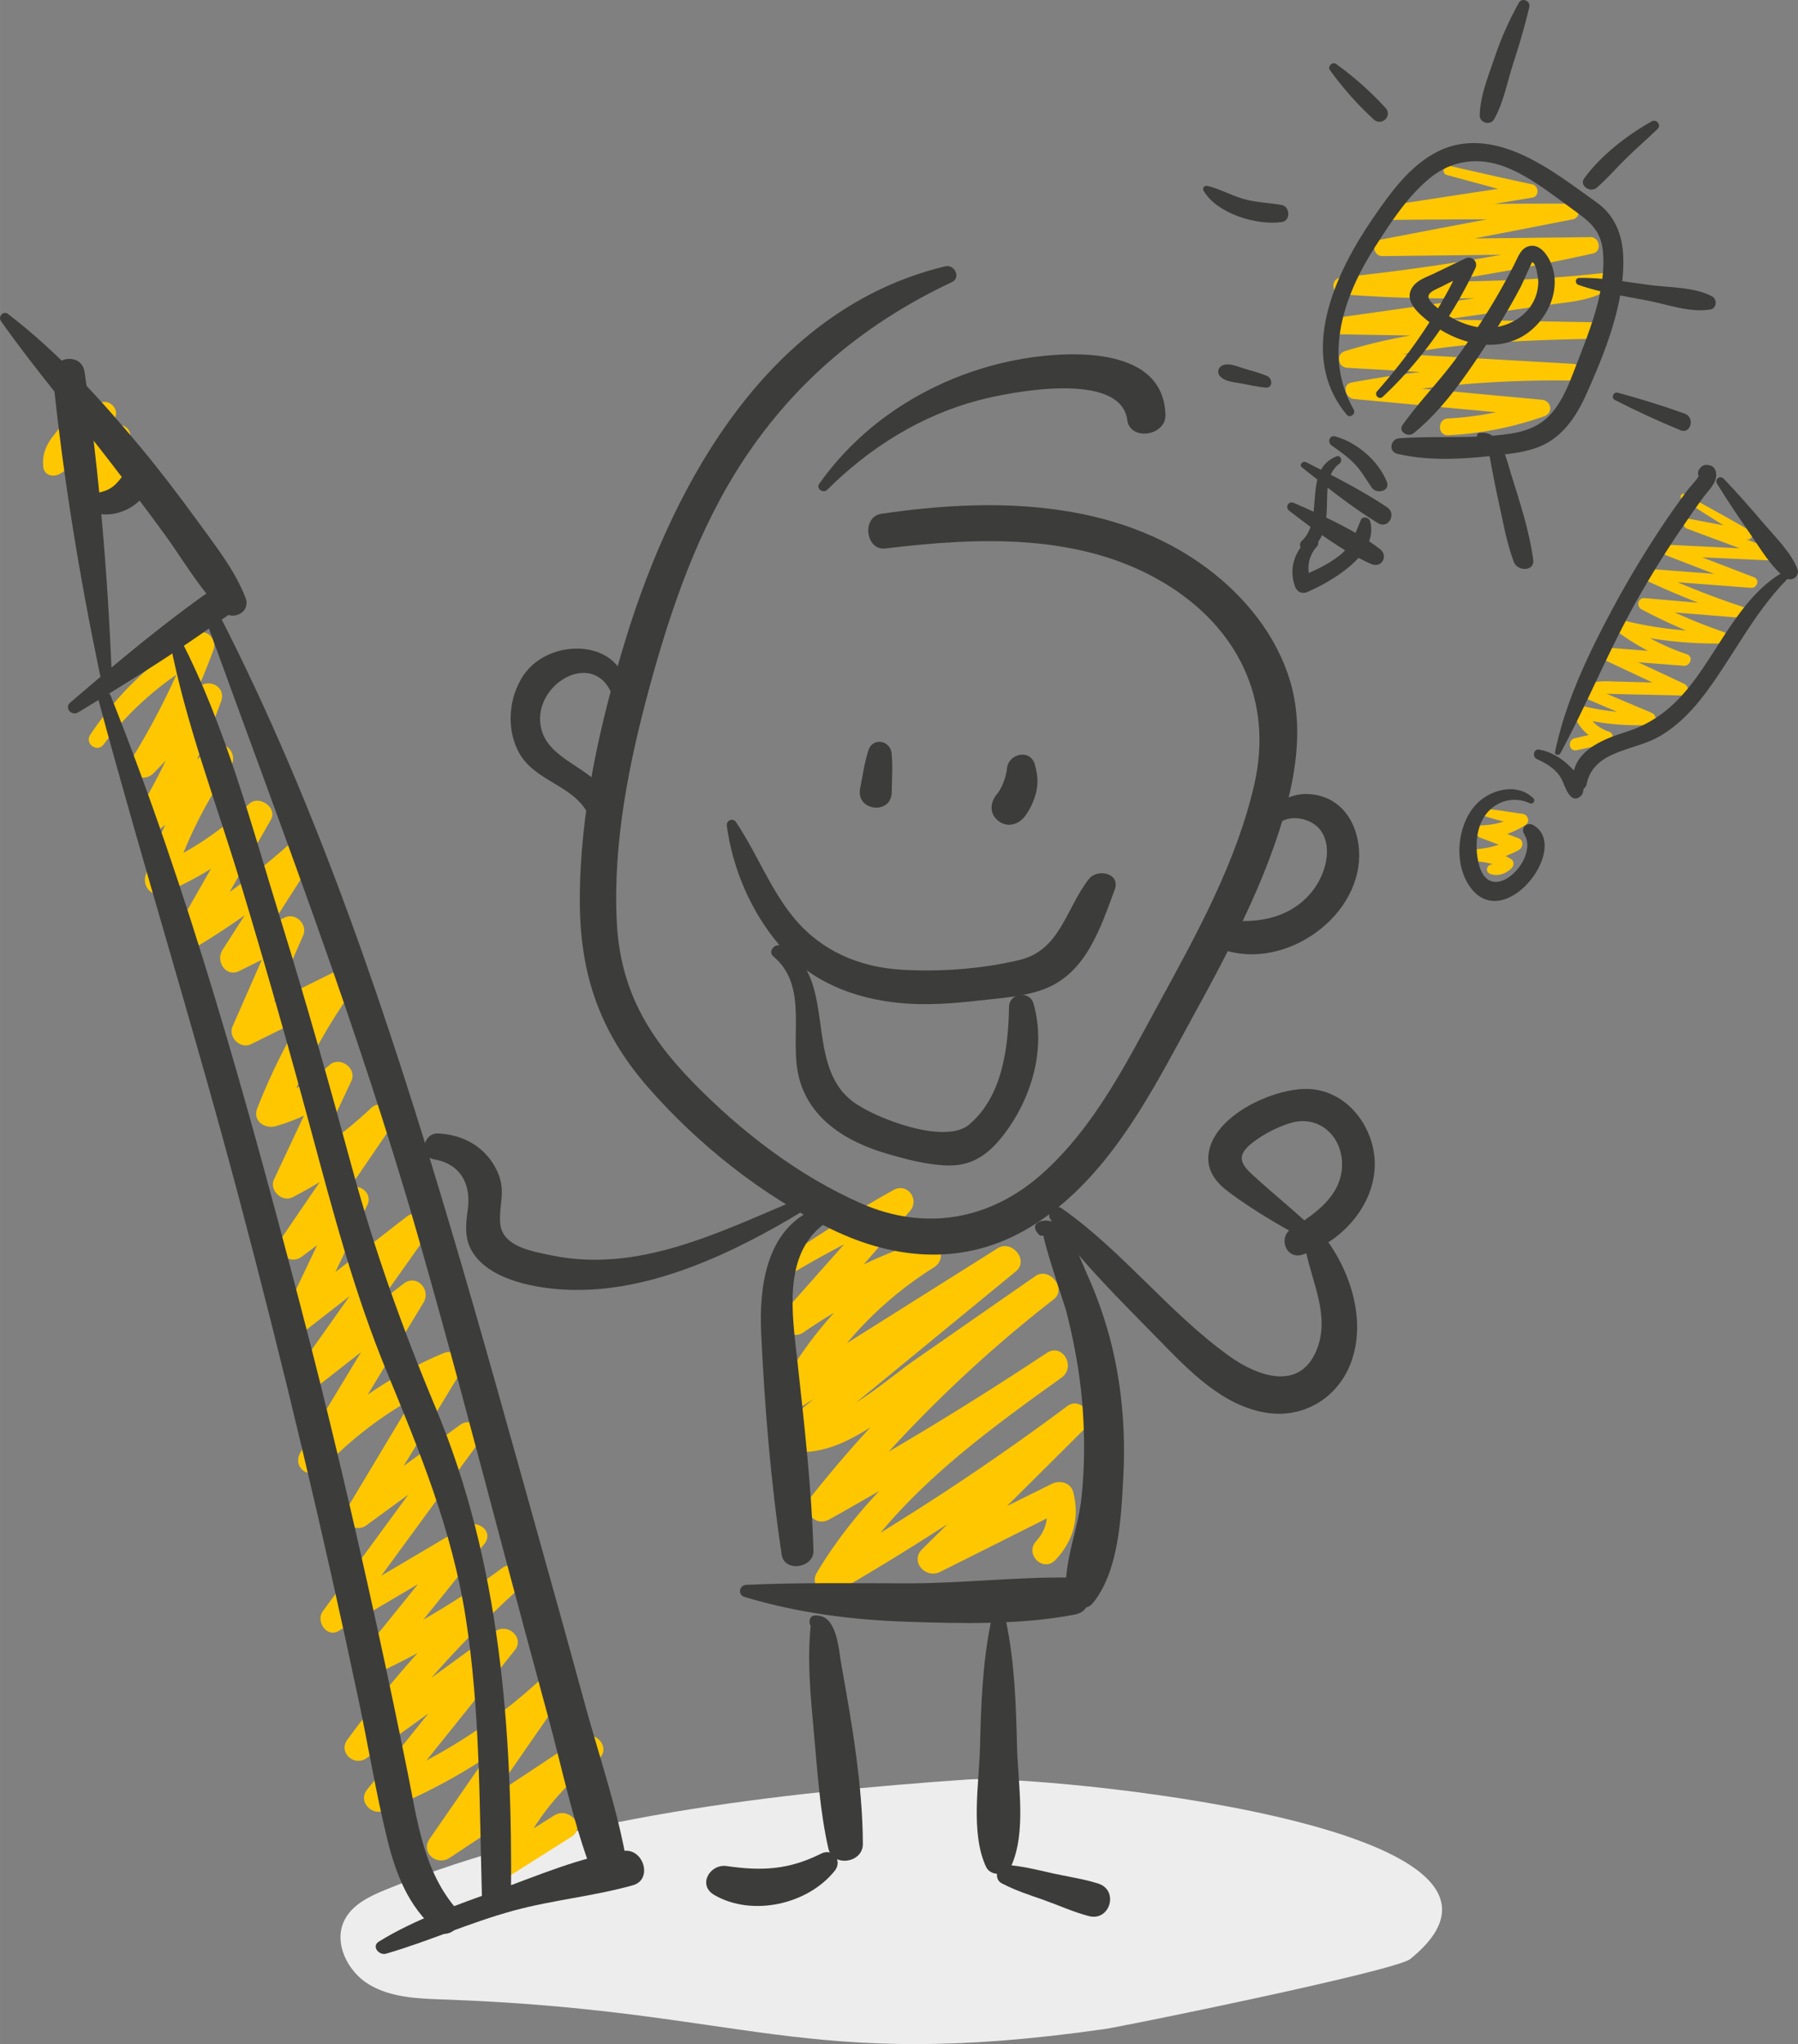 <svg id="編集モード" xmlns="http://www.w3.org/2000/svg" width="1303.5mm" height="1481.9mm" viewBox="0 0 3694.9 4200.7">
  <rect x="0" y="0" width="3694.9" height="4200.7" fill="#808080" stroke="none"/>
  <defs>
    <style>
      .cls-1 {
        fill: #fec700;
      }

      .cls-2 {
        fill: #3c3c3b;
      }

      .cls-3 {
        fill: #ededed;
      }
    </style>
  </defs>
  <title>1</title>
  <path class="cls-1" d="M3455.8,1024.8q64.3,41.7,129.8,81.9l7.2-17.4-121-23.1c-11.8-2.3-16.6,15.8-5.4,20q87.4,32.7,175.2,65.1c1.9-7,3.8-14,5.6-21L3430,1119.6c-12.4-.6-18.8,16.8-5.9,21.7q85.7,33.2,171.2,65.9c2-7.3,3.9-14.6,5.9-21.9L3384,1168.7c-13.2-1-18.1,16.3-5.9,22a1801,1801,0,0,0,195,78l6-22.3-198.8-17.2c-14.5-1.2-18.5,16.8-6.3,23.3a1103.9,1103.9,0,0,0,158.6,69l3-23.5a795.3,795.3,0,0,1-206.1-24.6c-12.6-3.2-18.6,15-9.2,22.1a481.9,481.9,0,0,0,136.4,71.9c2.1-8,4.3-15.9,6.4-23.9l-162.7-12.8c-14.4-1.1-19.8,17.8-6.5,24l156.7,73.6c2.2-8,4.4-16.1,6.5-24.1l-141.6-3.8c-19-.5-57.9-4.3-57.6,24.6,0,5.9,2.2,11,8,13.4l118.5,50.5c1.1-8.2,2.1-16.5,3.2-24.7a475,475,0,0,1-140-14.6c-10.4-2.6-17.2,9.7-14,18.2,11.1,29.2,33,49.7,62.6,59.5,1-8.2,2.1-16.5,3.1-24.7l-63,14.5c-15.8,3.6-12.3,28,3.7,24.6l63.2-13.5c11.7-2.5,16.4-20.2,3.1-24.7-23.6-8.1-39-22.6-48-46l-14,18.2c48.4,12.2,97.3,16.5,147.1,14.1,13.6-.6,14.4-20,3.2-24.8l-118.7-50.2c2.6,3.4,5.3,6.7,7.9,10,0,1.1,154.6,4,170.2,4.4s20.3-17.7,6.5-24.2l-156.8-73.4c-2.1,8-4.3,16-6.4,24l162.7,12.6c13.6,1.1,20.8-19,6.4-23.8a462.7,462.7,0,0,1-130.7-68.5l-9.3,22.1c69.9,17.7,140.8,25.4,212.8,24.4,12.6-.2,14.2-19.7,3-23.6a1136.9,1136.9,0,0,1-158.6-68.7l-6.3,23.3,198.9,16.1c12.6,1,19.4-17.9,6-22.2a1726.9,1726.9,0,0,1-195.1-77.8c-2,7.3-4,14.7-5.9,22l217.1,16.5c12.7,1,18.8-16.9,5.9-21.9L3433,1120.4c-1.9,7.3-3.9,14.5-5.8,21.7l217.3,9.9c11.8.6,18.3-16.3,5.7-21-58.6-21.4-117-42.9-175.6-64.1l-5.4,20,121.2,21.7c9.1,1.7,16-12.3,7.3-17.4q-67.6-38.9-136.3-75.8c-5.5-3-10.9,5.9-5.6,9.4Z"/>
  <path class="cls-1" d="M3040.3,1673.5c26.6,9.8,54.9,15.5,82.1,23.2l-3-21.7a152.7,152.7,0,0,1-74.3,21c-13.8.3-15.1,21-3.2,25.5l68.1,25.6c0-8.2-.1-16.4-.1-24.5-22.5,12.3-45.7,19.7-71.3,22-15,1.4-14.7,24.8.3,26a132.9,132.9,0,0,1,54,16.2c-1.7-6.4-3.5-12.7-5.2-19-7.1,7.3-14.4,7.5-23.6,8.9s-11.8,15.2-2.4,18.9c15.8,6.1,31.6.6,43.8-10.5,5.4-4.9,7.3-14.9-.1-19.5a137.9,137.9,0,0,0-63.2-21l.3,26a196.8,196.8,0,0,0,78.1-23.5c9.6-5.2,11.6-20.1-.2-24.5-22.6-8.6-45.3-17.3-68.1-25.7-1.1,8.5-2.1,17-3.2,25.5,31.4-.9,60-10.3,86.3-27.4,9.7-6.3,4-21.3-6.4-22.6-28.4-3.6-57-9.4-85.5-10.7-6.7-.3-10.3,9.2-3.2,11.8Z"/>
  <path class="cls-2" d="M3151.6,1641.1c-33.9-34.3-91.1-18.7-120.2,14.2-36.5,41.3-43.6,115.6-13.6,162.6,69.1,108.2,212.1-75.3,133.6-122.1-13.1-7.7-27.5,5.2-19,18.6,32.2,50.5-68.8,150.8-92.7,63.7-9.2-33.4-7.5-77.6,14.6-105.6s58.5-36.5,89.7-21.7c5.5,2.6,12.2-5,7.6-9.7Z"/>
  <path class="cls-2" d="M3158.2,1559.9c17.9,8.1,34.6,17.6,46.4,33.8,10.2,14,11.5,32,24.4,43.8,9.1,8.3,22,.2,24.3-9.9,4.9-21.1-16.5-42.5-30.6-55.8-16.6-15.6-36.7-27.1-59.3-31.3-11.7-2.2-15.5,14.7-5.2,19.4Z"/>
  <path class="cls-2" d="M3206.6,1548.1c54.8-101.4,98-208.3,154.2-309q42.3-75.7,91.1-147.7c15.5-23,31.3-45.8,47.6-68.3,11.4-15.6,31.4-32.7,26.6-53.5-1.6-7.2-6.7-12.5-14.1-13.6l-3.4-.5a15.6,15.6,0,0,0-14.2,5.8l-2.1,2.6c-4,5.2-3.6,12.2.1,17.4a17.7,17.7,0,0,1,1.6,2.2c8.3,11.2,26.1,3,24.6-10.2l-.3-2.7-8.6,15.1,3.1-1.3-15.5-1.9,2.9,1.9-6.3-14.6c-.4,10.7-19.1,28.2-25.3,36.6-8.3,11.1-16.5,22.3-24.5,33.6-16.2,22.6-31.7,45.8-46.7,69.2-28.2,43.9-54.9,88.9-79.7,134.8-51.2,94.8-99.9,195.1-122,301.2-1.4,6.6,8.2,8,10.9,2.9Z"/>
  <path class="cls-2" d="M3528.7,994.2c21.4,35,44.4,68.9,67.8,102.6,21,30.1,43,68.7,72.7,90.6,12.8,9.4,30.4-3.6,24.5-18.6-13.4-33.9-45.7-65.5-69.3-93.1-26.6-31.2-53.6-62.2-82.1-91.8-7.6-7.9-19.4.9-13.6,10.3Z"/>
  <path class="cls-2" d="M3681.2,1167c-97.4,44.5-143.4,159.9-206.1,239.9-35.5,45.4-76.7,79.2-132.1,96.7-52.3,16.5-117.1,41.8-110.4,108.5,1.6,16.1,24.8,14.4,27.8-.1,14-70,96-68.5,147.7-97.5,40.1-22.5,71.8-56.4,98.9-93,61.1-82.8,103.4-174,179.9-245,4.4-4.1.4-12.2-5.7-9.5Z"/>
  <path class="cls-1" d="M2973.8,359.8c56.2,15.1,112.4,30.2,168.4,46.2-.1-9.1-.2-18.1-.4-27.1-95,13.6-189.8,28.5-284.8,43-17.6,2.7-12.5,30.3,4.4,30.1q183.3-2.2,366.5-.7c-1.6-10.8-3.1-21.5-4.7-32.2q-193.6,36.4-387.2,73.6c-19.6,3.7-14.2,33.8,4.9,33.6q214-2.4,428-4.8c-1.7-11.2-3.3-22.4-4.9-33.6a4505.1,4505.1,0,0,1-507.2,82c-22.6,2.4-22.1,33.2.6,34.9a2901.8,2901.8,0,0,0,541.8-9.2l-9.2-32.7c-34.9,23.6-80.3,24.7-120.9,30.4l-140.4,19.9-281,39.7c-20.3,2.9-13.9,33.8,5,34.1,174.9,3.1,349.7,5.8,524.5,9.1-.1-11.3-.3-22.5-.5-33.8-172.2,3.4-347,7.7-512.8,59.3-19.5,6.1-14.8,33.2,5,34.3L3233,782.2l-.6-34.5a2304.7,2304.7,0,0,0-454.8,38.4c-20.9,3.9-13.1,32.2,4.9,33.9l386.6,35.9c-1.7-11.3-3.3-22.6-5-33.9a663,663,0,0,1-188.4,38c-22.6,1.2-21.8,35.7.5,34.5a696.1,696.1,0,0,0,197.3-39.1c19.1-6.8,14.7-32.1-5-33.9L2782,785.6c1.6,11.3,3.3,22.6,4.9,33.8A2239.2,2239.2,0,0,1,3233,782.2c22.7.3,21.5-33.2-.6-34.5l-464-26.6c1.7,11.4,3.3,22.8,5,34.3,163.3-50.7,334.3-55.5,503.8-59.3,22.3-.5,21.4-33.4-.5-33.8-174.8-3-349.7-6.6-524.5-9.9,1.6,11.4,3.3,22.7,5,34.1L3049,645.4l140.4-19.8c40.7-5.8,83.4-8.5,118.4-32.2,13.1-8.9,9.8-34.8-9.2-32.7a2918.7,2918.7,0,0,1-541.8,9.2l.6,34.9A4569.9,4569.9,0,0,0,3273.3,521c19.4-4.3,14.3-33.9-5-33.7q-213.9,2.6-427.9,4.8l4.9,33.6q193.5-37.1,386.8-75c18.8-3.6,13.5-32.1-4.7-32.2q-183.3-.2-366.4,2.9c1.4,10,2.9,20.1,4.4,30.1,94.7-15,189.5-29.6,284.1-45.5,14.2-2.4,12.8-24.3-.4-27.1-57-12.1-113.7-25.1-170.5-38.1-12.5-2.9-17.2,15.7-4.8,19Z"/>
  <path class="cls-2" d="M2690.1,1107.6c-30.2,23.4-42.2,62.2-28.6,98.2,4.2,11,14.7,15.4,25.4,10.7,49-21.4,148.2-77.8,128.6-145.7-2.2-7.5-15-11-18.7-2.6-12.4,28.6-18,52.5-43.8,73.1s-55,32.4-83.5,45.3l25.4,10.7c-10.2-25.9-7.9-52.5,11.1-73.8,9.7-10.8-4.9-24.4-15.9-15.9Z"/>
  <path class="cls-2" d="M2649.7,1050c51.3,39.2,108.7,82.7,167.9,109,21.7,9.6,36.6-16.8,17.9-31-51.6-39.2-117.3-68.4-176.3-94.4-11.5-5-19.3,8.9-9.5,16.4Z"/>
  <path class="cls-2" d="M2675.4,960.4c50.6,40.2,101.1,80.9,156.3,114.7,21.3,13,39.2-19,18.9-32.6-53-35.6-110.1-64-166.8-92.8-6.6-3.3-14.9,5.5-8.4,10.7Z"/>
  <path class="cls-2" d="M2736.4,915.4c16.7,11.9,33.2,23.2,47.4,38s23.5,32,35.3,48.8c9.9,14.1,38.5,7,30.8-12.2-17.2-43.1-61.4-80.9-106-93.2-11.9-3.3-16.6,12.2-7.5,18.6Z"/>
  <path class="cls-2" d="M2781.9,841.6c-64-111.4-19.7-235.2,44.4-335.1,31.8-49.5,65.7-102.2,111.5-140s101.6-44.9,157.8-22.6c49.1,19.6,91.2,53.7,133.7,84.4,35.5,25.8,60.9,43.1,64.9,89.9,6.8,81.2-29.2,165-57.7,239.3-11.8,30.7-24.1,62.5-45.1,88.3-23.2,28.6-53.8,40.4-89.2,45.7-75.8,11.2-151.1,3.5-226.9,9.2-17.9,1.4-22.7,27.4-3.7,31.9,72.7,17.4,155,9.5,228.5.2,31.6-4,62.5-10.4,89.2-28.7,32-22.1,53.5-56.1,69.3-91,38.9-86.3,80.9-189.8,77.2-285.9-1.7-44.9-17.3-84.7-54.7-111.3-49.4-35.1-99.2-73.9-154.8-98.7s-115.2-33.9-170.8-6.3c-58.1,28.8-98.2,85.4-134,137.4-77.5,113-156.9,280.5-53.9,404,6.7,8,19.4-1.8,14.3-10.7Z"/>
  <path class="cls-2" d="M2746.5,937.9c-70.9,27.8-23.1,129.6-71.4,173.8-10.2,9.4,3.5,27.5,15.1,19.6,27.5-18.5,33.8-45.7,36.1-77.3,2.6-34.1-4.8-78.3,26.4-101.3,6.7-4.9,3-18.4-6.2-14.8Z"/>
  <path class="cls-2" d="M2841.5,815.5c80.2-74.9,143.3-165.4,190.4-264.3a15.1,15.1,0,0,0-20.3-20.2c-22,10.6-44,21.3-66.1,31.8-14.5,6.8-32.7,12.8-42.3,26.6-19.6,27.9,10.5,53.4,30.7,69.8,50.8,41.1,125.7,66.5,187.9,35.7,49.6-24.6,84.3-86,69.9-141.1-5.5-21-24-55.9-51.2-47.4-14.8,4.6-20.5,20.6-26.7,33.1-11.5,23.1-23.9,45.7-36.8,68A1410.7,1410.7,0,0,1,2989,741c-33.8,45.3-73.8,86-106.5,132.1-9.8,13.8,11.1,26.3,22.4,17.2,62.6-50.4,111.8-124.4,155.5-191.2,23.5-35.9,45.4-73,65.4-111,2.4-4.5,22-48.9,22.5-48.9,8.6-1,12.9,34.7,12.9,39.9-.8,66.2-67.4,104.2-127.2,92.7-32.9-6.3-63.6-23.7-88.2-46.1s.5-28.3,20.1-38.4,40.4-20.6,60.6-30.8l-20.3-20.2c-44.6,98.3-104.8,187-176.2,267.7-6.7,7.7,4,18.5,11.5,11.5Z"/>
  <path class="cls-2" d="M2603.4,772.4c-14.9-6.1-30.7-10.3-46.2-14.8-13.7-4-29.4-12-43.5-7.3-10,3.4-13.9,15.3-6.2,23.2,11.1,11.5,29.8,11.8,44.9,14.8s32,6.7,48.2,8.2,14.4-19.3,2.8-24.1Z"/>
  <path class="cls-2" d="M2473.3,392c28.1,47.4,109.4,71.8,161.1,64.3,18.2-2.7,16.8-32-.5-35-26.6-4.7-53-5.1-79.2-12.7s-48.4-20.8-73.7-26.6c-5.7-1.3-10.8,4.7-7.7,10Z"/>
  <path class="cls-2" d="M2733,144a665.6,665.6,0,0,0,89.9,101.3c16.3,15,39.5-7.1,24.3-23.7a663.7,663.7,0,0,0-101.5-90.1c-7.4-5.3-18.1,5-12.7,12.5Z"/>
  <path class="cls-2" d="M3121.4,5.6a668.9,668.9,0,0,0-49.9,112.5c-12.8,38-29.8,78.7-30.6,119.1-.3,15.4,21.9,21.3,29.4,8,19.3-33.8,26.6-74.9,38.5-111.8,12.7-39.1,24.5-78.9,34-119,2.9-12.3-14.9-20.3-21.4-8.8Z"/>
  <path class="cls-2" d="M3394.5,249.3c-50.7,28.4-104.4,69.8-138.8,117.1-11.1,15.2,12.7,30.4,25.4,19.5,22-18.8,41.1-41.5,61.9-61.7s42.7-39.2,63.5-59.3c8.1-7.8-2.4-21-12-15.6Z"/>
  <path class="cls-2" d="M3243.7,585.4c45.2,16.1,94.4,23,141.4,32.1,40,7.7,89.7,26,130.2,18.4,12.8-2.4,13.9-20.8,3.3-26.7-35.4-19.5-90.3-18.3-129.8-23.6-47.2-6.3-95.8-15.4-143.5-14.4-8.6.2-9.2,11.5-1.6,14.2Z"/>
  <path class="cls-2" d="M3318.5,821.9c44,22.6,89.2,43.4,135,62.3,21.1,8.6,30.4-26.3,8.7-34.1-45.2-16.3-91.3-30.6-137.7-43.1-8.8-2.4-14.5,10.6-6,14.9Z"/>
  <path class="cls-2" d="M3038.3,901.4c20.2,10.6,22.7,35.4,26.4,55.2,4.2,22.9,8.6,45.7,13.7,68.5,9.7,43.2,17,88.5,32.6,130,7.2,19.3,43.1,19.8,39.8-4.9-8-59.3-27.8-119.2-45.6-176.2-10.1-32.1-20.8-90.5-65.4-84.3-5.7.8-6,9.3-1.5,11.7Z"/>
  <path class="cls-1" d="M1635.1,2612.5c74.5-44.2,150.8-82.6,229.1-119.4-11.3-14.4-22.7-28.7-34-43q-108,120.6-215.1,241.9c-21.3,24.2,7,66.1,36.3,45.9,81-55.8,167.3-99.4,260.7-130.5q-11.7-27.5-23.2-54.9c-118.9,73.8-215.5,174.5-283.5,296.8-14.7,26.3,15.7,57.8,42.3,41.1l433.7-272.9-37.6-47.4-440.2,361.2c-23.1,18.9-1.7,49.2,21.6,51.8,97.7,10.9,177.9-60.7,253-112.9L2159.1,2675l-37.8-47.7c-168.6,130.9-321.1,280.6-453.9,447.7-20.9,26.2,5.1,65.2,37.3,47.2q243.8-136.3,476.4-290.8l-30.3-50.9c-178,127.7-358.1,260.3-472.3,451.6-15.5,26,15.6,54.3,40.8,39.7a5321.3,5321.3,0,0,0,504.2-331.5l-36.3-45.9L1895,3183.7c-25.5,25.3,7.1,61.4,36.9,46.6q130-65,259.8-130.3l-44.2-17.5c9.1,32.2,4,59.8-18.4,85-24,26.8,14.9,64.5,39.7,38.4,37.2-39.1,49.9-86.6,36.9-139-5-20-27.5-25.8-44.2-17.5q-130.2,64.3-260.2,129.5l36.9,46.6,291.5-289.9c23.5-23.4-8.6-66.6-36.4-46a5158.6,5158.6,0,0,1-504,331.8l40.8,39.7c109-182.1,281.4-308.2,451-429.7,31.2-22.4,2.3-72.6-30.3-50.9q-232.7,154.5-477.1,289.6l37.4,47.2c134-166.3,285.7-316.2,454.4-447.2,27.8-21.6-9.1-67.6-37.8-47.7L1882,2793.3c-72.2,50.2-162.2,139.2-256,128.8q10.8,25.8,21.7,51.8l440-361.3c27.5-22.5-8.4-65.8-37.5-47.4l-433.6,273,42.3,41.2c62.9-113.2,151-206.4,260.8-275.2,28.2-17.6,10.8-66.3-23.2-54.8-98.1,33.1-190.1,78.7-275.2,137.9l36.3,45.9q106.7-121.9,212.4-244.6c20.5-23.7-5.4-58.9-34-43-75,41.8-147.9,88.5-219.2,136.2-19.5,12.9-2,42.8,18.3,30.7Z"/>
  <path class="cls-3" d="M791.7,3883.7c-33,13.6-68.3,30.5-84.2,63-22.7,46.4,7,105.2,50.9,131.5s97.3,28.9,148.2,30.6c628.2,21.4,741.3,149.8,1363.8,60.9,38.3-5.5,597.5-119.3,627.8-143.9,343.3-278.5-772.8-378.4-906.7-369.1C1599.6,3683.8,1155.4,3734.1,791.7,3883.7Z"/>
  <path class="cls-2" d="M1942.6,547.3c-359,85.8-556.6,439.3-656.6,765.4-52.9,172.5-94.3,354.9-94.5,536.2-.3,150.9,40,270.3,138.9,384,103.6,119.1,236.3,224.4,378.5,293.3,133.3,64.6,275.8,75.4,406.8-3.6,137.8-83.1,223.7-227.5,298.5-365.2,84.5-155.6,175.6-312.3,224.8-483.6,25.4-88.8,39.1-184.5,12.1-274.5-27.9-93.3-91.8-172.2-168.7-230.2-191.2-144-444.4-146.9-671.4-113.2-40.7,6-32.7,76.3,8.9,71.2,192.2-23.3,401.4-32.3,573.6,71.6,150.2,90.7,223.3,239.8,184.4,411.9-36.2,159.7-117.7,307.1-195.5,449.7-67.8,124.3-132.8,254.9-239.8,350.9s-241.4,119.7-373,61.8c-129.5-57-247.2-147.9-345.5-248.7-94.8-97.1-150.2-193.8-156.7-331.4-7.8-161.7,25-324.9,67.2-480.2,44.6-163.9,100.6-327.4,195-469.8,107.9-162.7,251-280.5,426.6-363.2,19.1-9,5.5-36.9-13.6-32.4Z"/>
  <path class="cls-2" d="M1784.7,1541.6c-8.2,25.3-12,52.6-17.1,78.7-9.2,47,63.9,54.7,64.8,8.4.5-26.7,2.5-54.4-.2-80.9s-38.8-33-47.5-6.2Z"/>
  <path class="cls-2" d="M2069.4,1578.9c-1.8,17.2-9.9,40.3-21.1,53.7-14.1,16.9-15.3,40.4,3.7,54.7s42,7,55-10.9a138.6,138.6,0,0,0,22.4-48.9c4.6-19.9,2.5-36.7-2.7-56.1-8.8-32.9-54-23.2-57.3,7.5Z"/>
  <path class="cls-2" d="M1493.6,1697.3c12.3,88.7,49.1,175.2,107.5,244.3,63.7,75.3,152.9,110.7,249.4,119.7,53.2,5,106.8,1,159.8-5,45.7-5.3,95.7-7.8,138.8-25,83.7-33.7,112.7-125.3,141.6-202.9,12.7-34.1-35.5-44.6-53.4-21.6-47.1,60.6-58.2,145.8-142.3,166-77.1,18.5-164.5,24.8-243.5,19.9-85.5-5.3-162.9-38.2-218.5-104.6-50-59.7-77.4-134.6-120.5-198.6-6.7-9.9-20.5-3.3-18.9,7.8Z"/>
  <path class="cls-2" d="M1699.9,1006.6c86.8-86.6,193.4-153.3,312.4-184.4,63.8-16.7,290.4-61.3,304.2,40.8,5.9,44.1,79.6,33,78.5-10.3-3.9-155.5-235.8-130.7-334.9-107-150.8,36-287.1,121.8-376.6,248.6-7,10,8.3,20.4,16.4,12.3Z"/>
  <path class="cls-2" d="M1289.2,1424.6c-5.9-113-160.2-117.3-213.8-36.4-29.2,44.1-34.9,104.6-12,152.6,29.8,62.2,103.6,68.5,139.4,122.1,18.9,28.1,63.4,3.3,46.9-27.2-31.4-58.2-119.6-72.2-136.9-136-24.5-90.5,107.1-170.4,145.4-71,5.8,15,31.9,14.7,31-4.1Z"/>
  <path class="cls-2" d="M2616.8,1706.5c18.2-37.6,76.9-29.6,98,1.2,24.5,35.7,8.2,88.8-15.2,120.1-48,64.3-128.5,73.5-201.9,59.2-28.4-5.6-45.7,30.3-20.2,46.8,118.6,76.9,294.8-19.1,314-153.3,8.5-58.7-15.4-127.1-77.5-144.6-52.7-14.8-101.5,10.4-116.7,62.7-3.3,11.4,14.3,18.7,19.5,7.9Z"/>
  <path class="cls-2" d="M1668.3,2486.9c-94.4,44.9-108.4,158.9-104.1,252.5,7.1,151.4,19.7,305.8,42.2,455.7,5.5,36.5,66.4,27.5,65.3-8.6-4-131.1-19.3-262.9-33.5-393.3-10.1-91.6-29.6-212.7,53.6-276.6,18.6-14.3-5.3-38.4-23.5-29.7Z"/>
  <path class="cls-2" d="M1529.8,3281.7c109.7,33.1,220.9,47.3,335.8,51.1,112.2,3.7,233.4,6.5,343.9-15,44.3-8.7,34.1-75.3-9.4-75.9-110.8-1.5-222.4,11.9-333.5,11.9s-222.1-2-333.2,3.1c-14.3.7-17.9,20.5-3.6,24.8Z"/>
  <path class="cls-2" d="M2143.1,2521.4c-9.5,3.6,44.3,158.1,48.5,174.7,16.6,65.6,28.7,132.4,33.4,200,4.3,61.7,3.9,123.7-3,185.2s-35.9,128.5-30.8,190.3c2.1,24.6,36.1,45.9,55.2,22.1,53-66,57.6-176.6,62-258.5,5.1-95.6-3.2-193.5-27.9-286.2a857,857,0,0,0-46.4-130.1c-14.1-31.7-32-83.1-61.4-103.7-20.7-14.5-63.6-5.3-37.7,21.9,2.7,2.8,7.2,3,10.5,1.2l3.9-2.1c8-4.4,2.6-18.2-6.3-14.8Z"/>
  <path class="cls-2" d="M1678.2,3327.9c.9,2,1.7,4.1,2.6,6.1l-13.3-7.4c-9.9,80.6-1.8,158.3,5.5,239.2,7.1,77.4,12,156.9,29.3,232.8,8.9,39.1,71.1,30.3,70.9-9.3-.5-122-23.1-250.6-44.6-370.6-4.9-27.2-8-90.9-43.5-98-12.5-2.5-22-1.1-21.4,14.4.1,3.6,2.5,7.4,6.2,8.1l3.7.7c10.4,2,15.3-13.4,4.6-16Z"/>
  <path class="cls-2" d="M1687.8,3809.1c-66.8,33.4-121.6,36.3-194.5,25.7-34.4-5-60.4,39-25.6,59.3,77.5,45.4,192.7,19.8,247.9-49.9,16-20.1-3.6-47.2-27.8-35.1Z"/>
  <path class="cls-2" d="M2037,3330.1c-17.9,86.1-20.9,170.9-23,258.6-1.8,75.7-20.2,178.6,12.6,248.2,9,19,41.9,18.3,50.7-.5,32.8-70.4,14.5-171.3,12.7-247.6-2.1-87.8-4.9-172.7-22.9-258.8-3.1-14.7-27.1-14.5-30.1.1Z"/>
  <path class="cls-2" d="M2058.5,3870.2c27.2,14.4,56.3,23.8,85.3,33.9,31.1,11,61.9,25.2,93.8,33.5,43.6,11.4,62.5-53.2,19.1-66.9-31.3-10-65.1-14.4-97.2-21.8-30-6.9-59.6-14-90.3-16.5-20.4-1.6-28.5,28.4-10.7,37.8Z"/>
  <path class="cls-2" d="M2158.6,2505.6c64.1,89.1,144.8,167.7,221.3,246,62,63.5,133.3,139.4,226.2,152.2,76.2,10.4,144.8-33.4,170.8-105.3,29.9-82.4.6-179.2-48.7-248-15.7-21.9-50.4-8.8-45,18.7,13.5,67.8,50.8,136.3,22.3,205.5-34.9,84.9-121.1,53.7-178.7,12.6-124.4-89.1-219.2-215.9-345.3-304.4-13.1-9.2-32.5,9.4-22.9,22.7Z"/>
  <path class="cls-2" d="M1589.4,1965.6c74,61.9,31.1,168.2,52.9,250.5,22.4,84.6,97.8,130.1,177,153.8,41.1,12.2,88.8,25,131.8,25.2,48.3.2,80.7-23.9,109.7-60.9,58.9-75.2,89.7-178.6,63-271.9-7.7-27.2-49.7-21.9-50.2,6.6-1.6,83.5-13.2,184.1-82.1,242.2-49.5,41.9-192.6-12.6-238.9-47.3-104.1-78-27.8-259.6-146.2-320-13.1-6.7-29.8,11-17,21.8Z"/>
  <path class="cls-2" d="M2714.2,2540.1c-45.1-45.2-94.5-83.7-141.3-126.8-26.5-24.4-30.4-40.8,1.9-65.8,21.9-16.9,51.9-32.4,78.3-40,57.4-16.6,105,27.2,104.9,85.3-.1,64.7-56,102-104.6,132.8-27.2,17.4-10.6,63,22.4,52.9,79-24.2,149.2-100,149.4-185.7.1-76.9-57.5-152.9-137.8-155-70.6-1.8-194.6,54.9-203.9,134.2-4.1,34.9,16.6,59.2,43,78.8,54.6,40.4,114.5,74.5,174.4,106.3,10.6,5.7,22.3-8,13.3-17Z"/>
  <path class="cls-1" d="M129.1,821.9c35.7,13.2-14.3,65.4-24,79.5-12.7,18.6-18.7,36-16.2,58.5,2.1,18,21.7,21.4,34.8,13.5,45.6-27.7,82.3-65.1,110.6-110.3,16.2-25.9-18.8-51.7-38.1-27.7-27,33.6-43.7,70.3-52.5,112.4-3.9,18.9,17.9,31.7,33.8,25,33.8-14.1,61.3-34.3,85.6-61.6l-44.4-17.3c-3.2,37.1-15.2,68.2-38.3,97.4-18.5,23.4,13,49,35.4,33.7,27.2-18.7,57.3-36.1,81-59,17-16.4,2.2-48.5-22.3-37.1-32.1,14.9-60.5,37.7-89.6,57.8l35.4,33.6c27.8-35.4,43.9-75.7,47.6-120.7,2.1-25.6-28.4-35.4-44.4-17.2-18.5,21-39.2,35.3-64.8,46.1l33.8,25c6.9-34,20.6-63,41.8-90.4l-38.1-27.7c-25.6,42.7-58.3,76.6-99.1,105l34.7,13.5c-7-38.7,42.2-65.3,40.7-106.5-.8-24-13.2-43-37.6-46.9-12.4-2.1-17.9,16.9-5.8,21.4Z"/>
  <path class="cls-1" d="M213,1529.8c57.4-76.1,128.6-136.3,212.4-181.7l-33.2-32c-32.9,83.5-72.3,163.5-119.5,239.8-19,30.8,20,57.2,44,32Q383.8,1518,450.6,1448l-49.3-26.9c-32.2,86.2-70.8,169-117.9,248.1-15.5,26.1,14.6,62.2,40.9,38.9l144.2-127.9-40.8-38.9a945.7,945.7,0,0,0-128.5,257.6c-7.4,23.2,13.8,46.8,37.9,36.5,78.7-33.6,148.8-79.6,210.5-139L503,1663.8,361.4,1911.6c-16.4,28.8,24.1,45,44.7,32.6a1489.8,1489.8,0,0,0,233-172.9L598,1732.2,457.1,1952.4c-14.4,22.5,6.7,56.8,34.4,43.1l115.8-57.4-38.1-36.7L478,2109c-9.8,22.5,15.7,47.8,38.2,36.7L708,2050.6l-34.4-43.2a1304.8,1304.8,0,0,0-144.9,270c-10.2,25.8,15.1,43.3,38.2,36.8,55.3-15.7,103.3-42.5,146.1-80.9l-45-32.8q-52.5,111.5-104.9,223c-10.5,22.3,16.1,48.1,38.2,36.8,72.2-37.1,137.7-82.6,196.8-138.3l-41.2-39.2L579.3,2543.1c-18.6,27.2,14.5,59.2,41.2,39.2l125.3-94q-22.3-16.5-44.9-32.8-58.2,122.4-116.6,244.8c-12.9,27.2,23.2,49.5,44.9,32.7l242.1-188.1-41.1-39.1L619.7,2803.1c-18.9,26.8,14.9,59.5,41.1,39.1l203.9-159.5-41-39.1q-103.1,170.3-205.9,340.5c-19.4,32.2,20.8,59.9,46,33.4,76.4-80.3,167.3-142.1,269.3-185.1l-33.8-42.3q-92.5,153.3-184.5,307.1c-15.6,26,12.6,56.1,38.8,36.9q112.5-82.5,225.3-164.5l-38.3-36.4-277.3,378c-14.8,20.2,7.8,55,32.3,40.6l288-169.7-32.5-40.8q-102.9,127.5-205.9,255.1c-17.2,21.3,8.2,52.6,32.7,41a1704.1,1704.1,0,0,0,288-172.1l-34.3-42.7a2341.7,2341.7,0,0,0-317.8,352.5c-19.3,26.3,14.3,56.3,39.7,37.8l299-216.2-40.6-38.6q-129,159.8-257.7,319.9c-18.8,23.4,8.7,53.5,34.5,43.2a1157.3,1157.3,0,0,0,358.5-225.7l-41.1-39.2Q994.5,3617.4,883,3778.7c-19.4,28.1,14.2,56.9,41.2,39.1l304.2-201.5-35.8-44.5c-88.1,65-154.4,151.3-194.3,253.4-11.3,28.9,21.5,47,44.6,32.5l131.4-83c31.4-19.8-4.5-63.3-35.4-43.9l-131.7,82.6,44.6,32.6c36.8-93.3,95.9-170.3,176.6-229.7,30.6-22.6-5.1-64.8-35.8-44.5L888.3,3773.3l41.2,39.1,223-322.3c18.1-26.1-16-62.4-41.1-39.2-101.5,93.7-216.8,166.6-345.1,217.7l34.5,43.3q128.7-160.2,257-320.5c21-26.2-15.2-57.2-40.7-38.6q-149,108.6-298.2,217.1l39.8,37.8a2269.6,2269.6,0,0,1,307.2-342.4c26.5-24.1-5.3-64.2-34.3-42.7a1629.1,1629.1,0,0,1-274.9,164.9l32.7,41L995,3173.2c21.5-26.6-14.5-51.4-38.9-37l-287.8,170,38.6,36.8,276.9-378.4c18.5-25.3-13.8-54.3-38.3-36.4q-112.7,82.2-225.7,163.9l38.8,37q93.1-153,186.3-305.9c14-23.2-6-54-33.8-42.3-111.8,47-209.5,115.4-293.3,203.2l46,33.4Q767,2847.4,870,2677.3c16.4-27-13.8-60.4-41.1-39L625,2797.7l41.1,39.1,210.5-297.3c19.1-26.8-14.8-59.5-41.1-39.1L593.3,2688.5l44.9,32.7,116.6-244.8c13.1-27.5-23.1-49-44.9-32.7l-125.3,94,41.2,39.2,177.6-260.3c17.8-26.1-16.2-62.8-41.2-39.2-55.2,52.1-115.7,95.6-183.3,130.3l38.2,36.8q52.5-111.6,104.9-223c12.3-26.1-23.7-51.9-45-32.8-39.2,35.2-82,58.5-132.6,72.9l38.2,36.7a1243.9,1243.9,0,0,1,137.5-257.1c15.7-22.5-7.5-56.5-34.5-43.1l-191.8,95.1,38.1,36.7L623,1922.3c9.9-22.5-15.6-47.8-38.1-36.7L469.2,1943l34.3,43.1Q574,1876,644.3,1765.9c16.8-26.1-15.3-62.3-41-39a1489,1489,0,0,1-232.9,172.9l44.7,32.6,141.5-247.8c14.3-25.1-24.8-51.7-44.7-32.5-58,55.9-122.8,99.4-197,131.1l37.9,36.5c28-87.9,67.9-169.2,121-244.8,18.3-26-15.7-61.3-40.9-38.9L288.7,1663.9l40.8,38.8c49.6-83.3,91.8-169.8,124.7-261,11.7-32.2-28-49.7-49.3-26.9L272.7,1555.9l44,32c48.9-80.9,90-164.8,122.3-253.6,6.8-18.5-13-43.5-33.1-31.9-89.7,51.7-163.1,121.2-220.4,207.5-12.2,18.4,14.2,37.6,27.5,19.9Z"/>
  <path class="cls-2" d="M423.5,1275.6c152.1,419.5,311.6,833.5,434.9,1262.9,62.5,217.7,119.9,436.7,178.1,655.5q44.6,167.4,90,334.6c29.1,106.9,51.6,218.9,91.4,322.4,14.7,38,77.3,20.6,70.6-19.7-18.3-109.3-55.8-217.3-85.1-324.1q-45.7-167.1-92.5-333.9c-60.9-217.5-120.9-435.4-185.3-652-127.2-427.6-270.8-859.5-474.7-1257.4-8.5-16.6-33.9-6.1-27.4,11.7Z"/>
  <path class="cls-2" d="M201.9,1436.9c91.7,340.7,196.9,677.7,287.5,1018.8q137.7,518,248.5,1042.7c19.3,92.3,34.8,185.9,57,277.6,17.9,73.8,43.4,141.2,102.2,191.6,25.5,21.8,64.9-17.3,42.4-42.9-68.9-78.5-81.5-181.3-101.4-280q-31.4-156-65.5-311.6c-47.8-217.7-98.9-434.9-155.4-650.5-110.4-422-228.1-847.2-389.8-1252.9-5.3-13.4-29.4-7.3-25.5,7.2Z"/>
  <path class="cls-2" d="M793.3,4014.9c88.3-25.7,172.5-64.1,261.6-88.4,81-22.1,165.6-29.7,245.8-52.3,41.4-11.6,21.9-76.3-19.2-70.6-86.6,12.1-176.7,50.8-258.8,80.7S853,3943.9,778.4,3990.1c-15.5,9.7.4,29,14.9,24.8Z"/>
  <path class="cls-2" d="M160.9,1463.7c110.8-66.9,221.9-135.5,325.2-213.7l-43.6-41.5a256.9,256.9,0,0,0-23.5,28.6c-18.9,24.6,13.6,52.5,37.4,35.6a253.4,253.4,0,0,0,29.7-22.7c31-25.6-5.6-69.5-38-47.2-106.2,73.3-205.6,156.8-303.4,240.7-13.3,11.4,2.1,28.7,16.2,20.2Z"/>
  <path class="cls-2" d="M229.5,1384.2c-8.4-207.4-25.9-414.5-55.8-620-6.1-41.4-69.2-31.8-65.1,9.2,21.1,206.3,54.6,411.2,97.1,614.2,3.1,15,24.4,11.7,23.8-3.4Z"/>
  <path class="cls-2" d="M1.9,659.8C73.8,761.8,155.8,856.9,231.6,956c36.1,47.1,71.9,94.3,106.8,142.3,38.3,52.7,71.7,112.1,118.3,158,21,20.7,59.6,2.5,47.7-28.2-22.4-57.5-62.8-107.9-98.7-157.5C367,1017.3,327,964.9,284.8,914.3,204,817.7,116.7,721.8,16.3,645.2c-9.4-7.1-20.9,5.3-14.4,14.6Z"/>
  <path class="cls-2" d="M155.9,1028c11,8.6,16.8,19.1,31.1,24.2a96.1,96.1,0,0,0,46.7,3.6c31.8-5.4,68.5-30,71.5-64.5,2.6-28.2-30.9-38.3-48.3-18.8-12,13.5-19.1,26.6-36.5,34.3-11.7,5.2-39.7,12.4-51.6,4.3s-23.7,8.5-12.9,16.9Z"/>
  <path class="cls-2" d="M349.3,1318.8c31.9,167.1,95,330.4,144.1,493.2q76.8,254.1,145.7,510.6c45.4,168.4,89.4,336.2,156.3,497.7,68.1,164.7,133.3,324.7,161.3,502,30.5,193.6,28.3,389.4,33.9,584.7,1.1,38.5,59.2,29.6,59.5-7.2,3-343.4-21-687.4-155-1007.1-68.1-162.4-125.8-324.1-172-494.1S629.5,2060,577.4,1892.1c-59.8-192.6-113.4-399.3-206.6-578.8-5.3-10.2-24-7.5-21.5,5.5Z"/>
  <path class="cls-2" d="M1636.8,2465.6c-159,66.8-325.3,151.1-503,114.3-40.2-8.4-103.3-17.8-106.1-67.8-2.2-37.9,11.6-63.5-4.1-101-21.6-51.5-69.7-79.9-124.2-81.8-30.1-1-39.2,47.8-7.8,53.1,55.6,9.3,77.2,52.4,69.5,104.4-4.5,30.9-7,60.8,11.1,88.3,38.1,57.8,134,73.2,196.8,75.5,168.3,6.2,341.2-76.9,481.4-162.2,15.4-9.4,1.9-29.3-13.6-22.8Z"/>
</svg>
